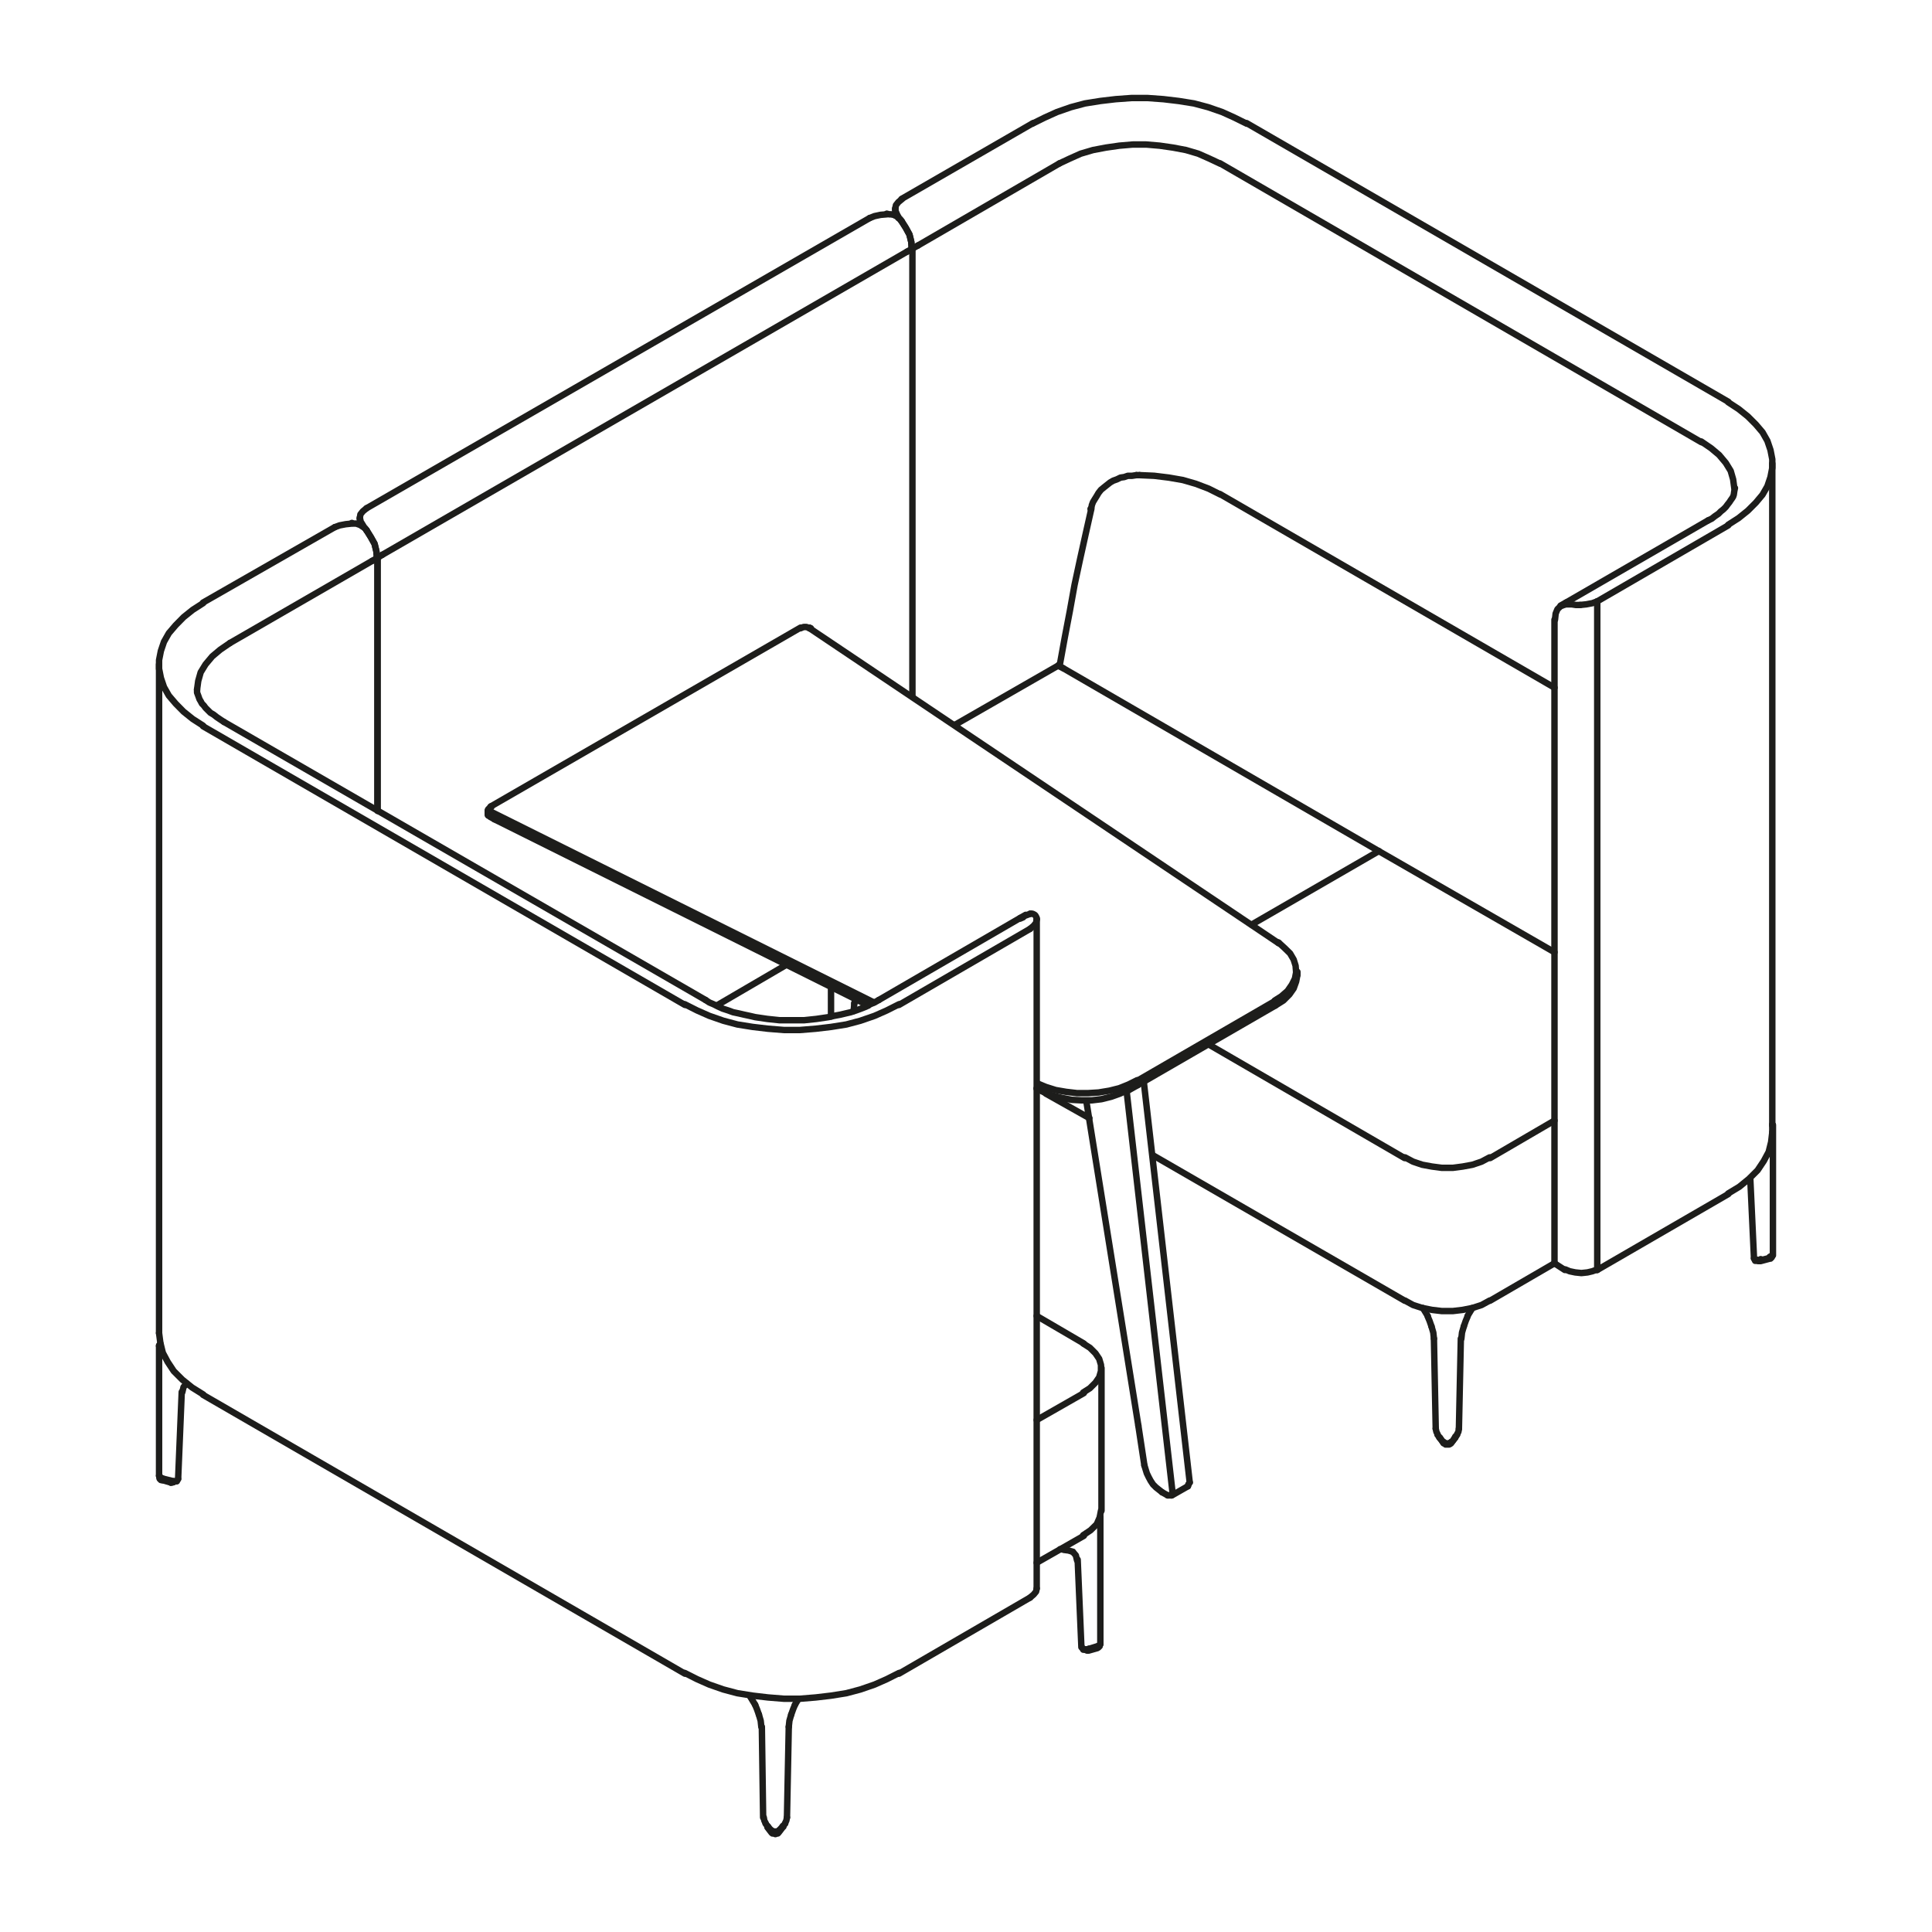 <?xml version="1.0" encoding="UTF-8"?>
<svg id="Layer_1" data-name="Layer 1" xmlns="http://www.w3.org/2000/svg" viewBox="0 0 150 150">
  <defs>
    <style>
      .cls-1, .cls-2 {
        fill: none;
      }

      .cls-2 {
        stroke: #1d1d1b;
        stroke-linecap: round;
        stroke-linejoin: round;
        stroke-width: .5px;
      }
    </style>
  </defs>
  <polyline class="cls-2" points="80.16 9.6 81.11 9.13 82.06 8.7 83.15 8.32 84.24 8.03 85.43 7.84 86.62 7.7 87.85 7.61 89.09 7.61 90.33 7.7 91.51 7.84 92.7 8.03 93.79 8.32 94.89 8.7 95.84 9.13 96.79 9.6"/>
  <polyline class="cls-2" points="60.49 142.11 60.34 142.2 60.06 142.2 59.91 142.11"/>
  <line class="cls-2" x1="59.87" y1="142.11" x2="59.44" y2="141.59"/>
  <line class="cls-2" x1="60.96" y1="141.59" x2="60.49" y2="142.11"/>
  <polyline class="cls-2" points="59.44 141.54 59.34 141.35 59.3 141.11"/>
  <polyline class="cls-2" points="61.1 141.11 61.05 141.35 60.96 141.54"/>
  <g>
    <line class="cls-2" x1="82.53" y1="51.87" x2="107.05" y2="66.08"/>
    <line class="cls-2" x1="97.17" y1="71.79" x2="107.05" y2="66.08"/>
    <line class="cls-2" x1="85.52" y1="117.29" x2="85.52" y2="106.21"/>
    <polyline class="cls-2" points="84.1 104.31 84.62 104.64 85.05 105.07 85.34 105.5 85.48 105.97 85.48 106.45 85.34 106.93 85.05 107.35 84.62 107.78 84.1 108.11"/>
    <line class="cls-2" x1="84.15" y1="104.31" x2="80.49" y2="102.17"/>
    <line class="cls-2" x1="80.49" y1="110.25" x2="84.15" y2="108.16"/>
    <polyline class="cls-2" points="85.48 117.29 85.38 117.81 85.15 118.34 84.67 118.81 84.1 119.19"/>
    <line class="cls-2" x1="84.15" y1="119.24" x2="80.49" y2="121.33"/>
    <line class="cls-2" x1="82.15" y1="51.68" x2="82.53" y2="51.87"/>
    <line class="cls-2" x1="93.79" y1="81.06" x2="109.05" y2="89.91"/>
    <polyline class="cls-2" points="115.65 89.86 115.03 90.19 114.32 90.43 113.56 90.57 112.8 90.67 111.94 90.67 111.18 90.57 110.42 90.43 109.71 90.19 109.09 89.86"/>
    <line class="cls-2" x1="115.7" y1="89.91" x2="120.69" y2="87"/>
    <line class="cls-2" x1="82.15" y1="51.68" x2="74.12" y2="56.29"/>
    <line class="cls-2" x1="120.69" y1="98.08" x2="115.7" y2="100.98"/>
    <line class="cls-2" x1="84.58" y1="86.81" x2="81.2" y2="84.91"/>
    <line class="cls-2" x1="109.05" y1="100.98" x2="89.47" y2="89.67"/>
    <line class="cls-2" x1="82.25" y1="51.58" x2="82.25" y2="51.73"/>
    <line class="cls-2" x1="94.74" y1="38.37" x2="120.69" y2="53.39"/>
    <polyline class="cls-2" points="88.47 36.89 89.61 36.94 90.75 37.08 91.84 37.27 92.84 37.56 93.84 37.94 94.7 38.37"/>
    <polyline class="cls-2" points="82.29 51.58 82.67 49.49 83.06 47.45 83.43 45.4 83.86 43.4 84.29 41.46 84.72 39.55"/>
    <line class="cls-2" x1="88.47" y1="36.89" x2="88.23" y2="36.89"/>
    <polyline class="cls-2" points="84.72 39.51 84.77 39.22 84.86 38.98 85 38.75 85.15 38.51 85.29 38.27 85.48 38.03 85.71 37.84 85.95 37.65 86.19 37.46 86.43 37.32 86.71 37.22 87 37.08 87.28 37.04 87.57 36.94 87.9 36.94 88.23 36.89"/>
    <line class="cls-2" x1="84.67" y1="39.51" x2="84.72" y2="39.51"/>
    <polyline class="cls-2" points="17.39 56.05 17.1 55.86 16.82 55.67 16.58 55.48 16.34 55.34 16.15 55.15 15.96 54.96 15.82 54.77 15.68 54.63 15.58 54.44 15.49 54.29 15.44 54.15 15.39 54.01 15.3 53.77 15.3 53.53"/>
    <line class="cls-2" x1="54.78" y1="77.64" x2="17.39" y2="56.05"/>
    <polyline class="cls-2" points="68.23 77.64 67.9 77.83 67.56 77.97 67.23 78.16 66.85 78.31 66.47 78.45 66.05 78.59 65.66 78.68 65.24 78.78 64.76 78.87 64.33 78.97 63.38 79.11 62.43 79.21 61.48 79.21 60.53 79.21 59.58 79.11 58.63 78.97 58.2 78.87 57.78 78.78 57.35 78.68 56.92 78.59 56.54 78.45 56.11 78.31 55.78 78.16 55.4 77.97 55.07 77.83 54.78 77.64"/>
    <line class="cls-2" x1="79.21" y1="71.27" x2="68.23" y2="77.64"/>
    <line class="cls-2" x1="28.89" y1="43.55" x2="17.86" y2="49.92"/>
    <polyline class="cls-2" points="15.3 53.53 15.39 52.87 15.58 52.2 15.96 51.58 16.48 50.96 17.1 50.44 17.86 49.92"/>
    <line class="cls-2" x1="66.33" y1="77.87" x2="66.28" y2="78.5"/>
    <line class="cls-2" x1="66.33" y1="77.92" x2="66.42" y2="77.54"/>
    <polyline class="cls-2" points="112.66 111.97 112.51 112.06 112.23 112.06 112.09 111.97"/>
    <line class="cls-2" x1="111.47" y1="110.92" x2="111.33" y2="103.93"/>
    <line class="cls-2" x1="112.04" y1="111.97" x2="111.61" y2="111.4"/>
    <line class="cls-2" x1="113.13" y1="111.4" x2="112.71" y2="111.97"/>
    <line class="cls-2" x1="113.42" y1="103.93" x2="113.27" y2="110.92"/>
    <polyline class="cls-2" points="111.14 102.98 111.28 103.46 111.33 103.93"/>
    <polyline class="cls-2" points="111.61 111.35 111.52 111.16 111.47 110.92"/>
    <polyline class="cls-2" points="113.27 110.92 113.23 111.16 113.13 111.35"/>
    <polyline class="cls-2" points="113.46 103.93 113.51 103.46 113.65 102.98"/>
    <line class="cls-2" x1="70.42" y1="19.54" x2="29.69" y2="43.07"/>
    <line class="cls-2" x1="55.64" y1="78.07" x2="61.1" y2="74.88"/>
    <line class="cls-2" x1="27.94" y1="40.74" x2="27.94" y2="40.17"/>
    <line class="cls-2" x1="29.69" y1="43.07" x2="29.31" y2="43.31"/>
    <line class="cls-2" x1="70.42" y1="19.54" x2="70.84" y2="19.3"/>
    <line class="cls-2" x1="28.46" y1="39.46" x2="67.52" y2="16.93"/>
    <line class="cls-2" x1="29.31" y1="62.95" x2="29.31" y2="43.31"/>
    <polyline class="cls-2" points="28.46 41.17 28.79 41.7 29.08 42.22 29.22 42.79 29.27 43.31"/>
    <polyline class="cls-2" points="69.99 17.16 70.32 17.68 70.61 18.21 70.75 18.78 70.79 19.3"/>
    <polyline class="cls-2" points="27.94 40.22 27.98 39.94 28.17 39.7 28.46 39.46"/>
    <polyline class="cls-2" points="28.46 41.17 28.27 40.93 28.13 40.7 27.98 40.46 27.98 40.36 27.94 40.27"/>
    <polyline class="cls-2" points="67.52 16.93 67.9 16.78 68.37 16.68 68.85 16.64"/>
    <polyline class="cls-2" points="68.85 16.59 69.04 16.64 69.18 16.64 69.37 16.68 69.51 16.73 69.66 16.83 69.75 16.93 69.89 17.02 69.99 17.16"/>
    <line class="cls-2" x1="100.73" y1="75.69" x2="100.73" y2="75.45"/>
    <line class="cls-2" x1="37.87" y1="63.28" x2="37.87" y2="62.9"/>
    <polyline class="cls-2" points="38.06 63.38 37.92 63.33 38.11 63.42"/>
    <polyline class="cls-2" points="87.57 84.63 86.95 84.91 86.28 85.15 85.52 85.34 84.77 85.43 83.96 85.43 83.2 85.39 82.44 85.24 81.72 85.05 81.11 84.77"/>
    <line class="cls-2" x1="88.33" y1="84.25" x2="99.02" y2="78.07"/>
    <line class="cls-2" x1="87.57" y1="84.68" x2="88.33" y2="84.25"/>
    <polyline class="cls-2" points="100.73 75.69 100.63 76.21 100.44 76.74 100.11 77.21 99.64 77.68 99.02 78.07"/>
    <line class="cls-2" x1="67.42" y1="78.07" x2="38.39" y2="63.61"/>
    <line class="cls-2" x1="81.11" y1="84.82" x2="80.49" y2="84.53"/>
    <line class="cls-2" x1="81.11" y1="84.82" x2="80.49" y2="84.49"/>
    <line class="cls-2" x1="38.39" y1="63.61" x2="38.06" y2="63.42"/>
    <line class="cls-2" x1="62.86" y1="48.73" x2="62.91" y2="48.78"/>
    <polyline class="cls-2" points="38.15 63.09 38.01 62.95 38.01 62.81 38.15 62.66"/>
    <line class="cls-2" x1="38.11" y1="62.61" x2="38.06" y2="62.66"/>
    <line class="cls-2" x1="62.15" y1="48.73" x2="38.11" y2="62.61"/>
    <polyline class="cls-2" points="62.15 48.78 62.39 48.68 62.62 48.68 62.86 48.78"/>
    <line class="cls-2" x1="62.86" y1="48.78" x2="62.91" y2="48.78"/>
    <line class="cls-2" x1="62.86" y1="48.78" x2="62.96" y2="48.78"/>
    <line class="cls-2" x1="99.26" y1="73.22" x2="62.86" y2="48.78"/>
    <polyline class="cls-2" points="99.26 73.17 99.73 73.6 100.16 74.02 100.44 74.5 100.59 74.98 100.63 75.5 100.54 75.97 100.3 76.45 99.97 76.93 99.49 77.35 98.97 77.68"/>
    <line class="cls-2" x1="99.26" y1="73.22" x2="99.3" y2="73.22"/>
    <line class="cls-2" x1="88.28" y1="83.92" x2="98.97" y2="77.73"/>
    <polyline class="cls-2" points="88.28 83.87 87.62 84.2 86.9 84.49 86.14 84.68 85.29 84.82 84.48 84.87 83.62 84.87 82.77 84.77 81.96 84.63 81.2 84.39 80.53 84.11"/>
    <line class="cls-2" x1="88.38" y1="110.68" x2="84.34" y2="85.48"/>
    <line class="cls-2" x1="92.23" y1="115.39" x2="90.99" y2="116.1"/>
    <line class="cls-2" x1="90.94" y1="116.1" x2="90.66" y2="116.1"/>
    <polyline class="cls-2" points="90.23 115.86 89.99 115.67 89.75 115.48 89.52 115.25 89.33 114.96 89.18 114.68 89.04 114.39 88.95 114.1 88.85 113.77"/>
    <line class="cls-2" x1="90.66" y1="116.1" x2="90.23" y2="115.86"/>
    <line class="cls-2" x1="88.85" y1="113.77" x2="88.38" y2="110.68"/>
    <line class="cls-2" x1="90.99" y1="115.96" x2="90.94" y2="116.1"/>
    <line class="cls-2" x1="87.47" y1="84.72" x2="91.04" y2="115.91"/>
    <line class="cls-2" x1="92.27" y1="115.25" x2="92.23" y2="115.39"/>
    <line class="cls-2" x1="92.37" y1="115.1" x2="92.27" y2="115.25"/>
    <line class="cls-2" x1="79.21" y1="71.32" x2="79.44" y2="71.22"/>
    <line class="cls-2" x1="132.61" y1="40.41" x2="121.59" y2="46.78"/>
    <polyline class="cls-2" points="134.7 37.89 134.65 38.13 134.61 38.41 134.56 38.56 134.47 38.7 134.37 38.84 134.28 38.98 134.13 39.17 133.99 39.36 133.8 39.55 133.61 39.7 133.42 39.89 133.14 40.08 132.9 40.27 132.61 40.41"/>
    <polyline class="cls-2" points="132.09 34.28 132.85 34.8 133.47 35.32 133.99 35.94 134.37 36.56 134.56 37.22 134.65 37.89"/>
    <line class="cls-2" x1="132.09" y1="34.33" x2="94.74" y2="12.69"/>
    <line class="cls-2" x1="82.25" y1="12.69" x2="71.27" y2="19.06"/>
    <polyline class="cls-2" points="82.25 12.69 83.06 12.31 83.91 11.93 84.86 11.65 85.86 11.46 86.9 11.31 87.95 11.22 88.99 11.22 90.04 11.31 91.08 11.46 92.08 11.65 93.03 11.93 93.89 12.31 94.7 12.69"/>
    <line class="cls-2" x1="12.35" y1="103.5" x2="12.35" y2="51.58"/>
    <line class="cls-2" x1="80.49" y1="123.33" x2="80.49" y2="71.41"/>
    <line class="cls-2" x1="79.63" y1="71.03" x2="79.21" y2="71.27"/>
    <line class="cls-2" x1="28.89" y1="43.55" x2="29.31" y2="43.31"/>
    <line class="cls-2" x1="69.8" y1="78.02" x2="79.97" y2="72.12"/>
    <line class="cls-2" x1="79.97" y1="124.04" x2="69.8" y2="129.94"/>
    <polyline class="cls-2" points="69.8 129.89 68.85 130.37 67.9 130.79 66.8 131.17 65.71 131.46 64.52 131.65 63.33 131.79 62.1 131.89 60.87 131.89 59.63 131.79 58.44 131.65 57.25 131.46 56.16 131.17 55.07 130.79 54.12 130.37 53.17 129.89"/>
    <polyline class="cls-2" points="69.8 77.97 68.85 78.45 67.9 78.87 66.8 79.25 65.71 79.54 64.52 79.73 63.33 79.87 62.1 79.97 60.87 79.97 59.63 79.87 58.44 79.73 57.25 79.54 56.16 79.25 55.07 78.87 54.12 78.45 53.17 77.97"/>
    <line class="cls-2" x1="53.17" y1="129.94" x2="15.77" y2="108.3"/>
    <line class="cls-2" x1="15.77" y1="56.39" x2="53.17" y2="78.02"/>
    <polyline class="cls-2" points="15.77 108.26 14.92 107.73 14.16 107.12 13.49 106.45 13.02 105.74 12.64 105.03 12.45 104.26 12.35 103.5"/>
    <polyline class="cls-2" points="15.77 56.34 14.96 55.82 14.25 55.25 13.64 54.63 13.11 54.01 12.73 53.34 12.49 52.63 12.35 51.92 12.35 51.25 12.49 50.54 12.73 49.83 13.11 49.16 13.64 48.54 14.25 47.92 14.96 47.35 15.77 46.83"/>
    <line class="cls-2" x1="25.99" y1="40.93" x2="15.77" y2="46.78"/>
    <line class="cls-2" x1="79.63" y1="71.08" x2="80.01" y2="70.94"/>
    <polyline class="cls-2" points="80.49 71.36 80.44 71.65 80.25 71.88 79.97 72.12"/>
    <polyline class="cls-2" points="80.49 123.33 80.44 123.57 80.25 123.8 79.97 124.04"/>
    <polyline class="cls-2" points="79.97 70.94 80.06 70.94 80.16 70.94 80.25 70.98 80.34 71.03 80.39 71.08 80.44 71.17 80.49 71.27 80.49 71.36"/>
    <polyline class="cls-2" points="25.99 40.93 26.37 40.79 26.84 40.7 27.32 40.65"/>
    <polyline class="cls-2" points="27.32 40.6 27.46 40.65 27.65 40.65 27.79 40.7 27.94 40.74 28.08 40.84 28.22 40.93 28.36 41.03 28.46 41.17"/>
    <line class="cls-2" x1="29.31" y1="62.95" x2="29.31" y2="43.31"/>
    <polyline class="cls-2" points="28.46 41.17 28.79 41.7 29.08 42.22 29.22 42.79 29.27 43.31"/>
    <line class="cls-2" x1="137.6" y1="87.91" x2="137.6" y2="35.99"/>
    <line class="cls-2" x1="69.51" y1="16.73" x2="69.51" y2="16.16"/>
    <line class="cls-2" x1="124.01" y1="46.69" x2="124.01" y2="98.6"/>
    <line class="cls-2" x1="121.16" y1="47.02" x2="121.59" y2="46.78"/>
    <line class="cls-2" x1="71.27" y1="19.06" x2="70.84" y2="19.3"/>
    <line class="cls-2" x1="80.2" y1="9.56" x2="69.99" y2="15.45"/>
    <line class="cls-2" x1="134.18" y1="31.19" x2="96.79" y2="9.56"/>
    <polyline class="cls-2" points="137.6 87.91 137.51 88.67 137.32 89.43 136.94 90.14 136.46 90.86 135.8 91.52 135.04 92.14 134.18 92.66"/>
    <polyline class="cls-2" points="134.18 31.23 134.99 31.76 135.7 32.33 136.32 32.95 136.84 33.56 137.22 34.23 137.46 34.94 137.6 35.66 137.6 36.32 137.46 37.04 137.22 37.75 136.84 38.41 136.32 39.03 135.7 39.65 134.99 40.22 134.18 40.74"/>
    <line class="cls-2" x1="134.18" y1="92.71" x2="124.01" y2="98.6"/>
    <line class="cls-2" x1="124.01" y1="46.69" x2="134.18" y2="40.79"/>
    <line class="cls-2" x1="70.84" y1="54.1" x2="70.84" y2="19.3"/>
    <polyline class="cls-2" points="69.99 17.16 70.32 17.68 70.61 18.21 70.75 18.78 70.79 19.3"/>
    <polyline class="cls-2" points="69.51 16.21 69.56 15.93 69.75 15.69 70.04 15.45"/>
    <polyline class="cls-2" points="69.99 17.16 69.8 16.93 69.66 16.68 69.56 16.45 69.51 16.35 69.51 16.26"/>
    <polyline class="cls-2" points="124.01 98.56 123.63 98.7 123.25 98.79 122.78 98.84 122.3 98.79 121.87 98.7 121.54 98.56"/>
    <polyline class="cls-2" points="124.01 46.69 123.63 46.83 123.16 46.92 122.68 46.97"/>
    <polyline class="cls-2" points="122.68 46.97 122.35 46.97 122.02 46.92 121.73 46.92 121.49 46.92"/>
    <line class="cls-2" x1="120.69" y1="98.08" x2="120.69" y2="48.11"/>
    <line class="cls-2" x1="121.49" y1="98.6" x2="120.69" y2="98.08"/>
    <polyline class="cls-2" points="120.73 48.11 120.78 47.64 120.92 47.3 121.16 47.07 121.54 46.92"/>
    <polyline class="cls-2" points="58.63 132.36 58.77 132.7 58.92 133.12"/>
    <polyline class="cls-2" points="61.43 133.12 61.58 132.7 61.72 132.36"/>
    <line class="cls-2" x1="58.63" y1="132.36" x2="58.2" y2="131.65"/>
    <line class="cls-2" x1="62" y1="131.89" x2="61.72" y2="132.36"/>
    <line class="cls-2" x1="82.63" y1="120.29" x2="82.29" y2="120.29"/>
    <polyline class="cls-2" points="82.58 120.33 82.96 120.38 83.29 120.48"/>
    <polyline class="cls-2" points="110.85 102.22 110.99 102.55 111.14 102.98"/>
    <polyline class="cls-2" points="113.65 102.98 113.8 102.55 113.94 102.22"/>
    <line class="cls-2" x1="110.85" y1="102.17" x2="110.47" y2="101.55"/>
    <line class="cls-2" x1="114.32" y1="101.55" x2="113.94" y2="102.17"/>
    <polyline class="cls-2" points="12.49 104.6 12.35 104.5 12.45 104.31"/>
    <line class="cls-2" x1="12.35" y1="114.58" x2="12.35" y2="104.45"/>
    <line class="cls-2" x1="12.54" y1="114.77" x2="12.35" y2="114.58"/>
    <line class="cls-2" x1="13.49" y1="115.01" x2="12.54" y2="114.77"/>
    <line class="cls-2" x1="14.11" y1="108.07" x2="13.83" y2="114.82"/>
    <polyline class="cls-2" points="13.83 114.82 13.73 115.01 13.49 115.01"/>
    <polyline class="cls-2" points="14.16 108.07 14.25 107.69 14.49 107.4"/>
    <line class="cls-2" x1="59.25" y1="141.11" x2="59.15" y2="134.07"/>
    <line class="cls-2" x1="61.24" y1="134.07" x2="61.1" y2="141.11"/>
    <polyline class="cls-2" points="58.92 133.12 59.06 133.6 59.11 134.07"/>
    <polyline class="cls-2" points="61.24 134.07 61.29 133.6 61.43 133.12"/>
    <polyline class="cls-2" points="83.29 120.48 83.53 120.76 83.62 121.14"/>
    <polyline class="cls-2" points="84.34 128.08 84.1 128.08 84 127.89"/>
    <line class="cls-2" x1="85.43" y1="127.65" x2="85.24" y2="127.85"/>
    <line class="cls-2" x1="83.96" y1="127.89" x2="83.67" y2="121.09"/>
    <line class="cls-2" x1="85.24" y1="127.8" x2="84.34" y2="128.08"/>
    <line class="cls-2" x1="85.43" y1="127.65" x2="85.43" y2="117.72"/>
    <polyline class="cls-2" points="136.51 97.89 136.27 97.89 136.18 97.7"/>
    <line class="cls-2" x1="137.6" y1="97.47" x2="137.41" y2="97.66"/>
    <line class="cls-2" x1="136.18" y1="97.7" x2="135.89" y2="91.47"/>
    <line class="cls-2" x1="137.41" y1="97.66" x2="136.51" y2="97.89"/>
    <line class="cls-2" x1="137.65" y1="97.47" x2="137.65" y2="87.34"/>
    <line class="cls-2" x1="137.6" y1="87.29" x2="137.6" y2="87.38"/>
    <line class="cls-2" x1="64.52" y1="78.92" x2="64.52" y2="76.59"/>
    <line class="cls-2" x1="12.4" y1="114.68" x2="12.4" y2="114.77"/>
    <line class="cls-2" x1="12.59" y1="114.77" x2="12.59" y2="114.91"/>
    <line class="cls-2" x1="13.25" y1="115.1" x2="13.25" y2="114.96"/>
    <polyline class="cls-2" points="13.49 115.01 13.49 115.06 13.4 115.1 13.35 115.1 13.25 115.1"/>
    <line class="cls-2" x1="12.59" y1="114.91" x2="13.25" y2="115.1"/>
    <polyline class="cls-2" points="12.4 114.77 12.4 114.82 12.45 114.87 12.49 114.91 12.59 114.91"/>
    <line class="cls-2" x1="13.49" y1="115.06" x2="13.3" y2="115.1"/>
    <polyline class="cls-2" points="115.65 100.98 115.03 101.32 114.32 101.55 113.56 101.7 112.8 101.79 111.94 101.79 111.18 101.7 110.42 101.55 109.71 101.32 109.09 100.98"/>
    <line class="cls-2" x1="107.05" y1="66.08" x2="120.69" y2="73.93"/>
    <line class="cls-2" x1="92.37" y1="115.1" x2="88.8" y2="83.96"/>
    <polyline class="cls-2" points="37.96 63 37.92 62.81 38.11 62.66"/>
    <line class="cls-2" x1="38.15" y1="63.04" x2="67.85" y2="77.83"/>
    <path class="cls-2" d="M12.59,114.87l.67.19M12.54,114.87l-.14-.14M59.92,142.16v.09M60.44,142.16v.09M59.58,141.78v.05M60.82,141.78v.05M59.58,141.78v.09M60.77,141.87v-.09M59.58,141.87l.33.43M59.58,141.87v-.05M60.82,141.82l-.05.05M60.44,142.3l.33-.43M59.92,142.3l.05.05h.09l.14.05.14-.05h.05l.05-.05M59.58,141.87l.33.38M59.63,141.87v-.05M60.77,141.82v.05M60.44,142.25l.33-.38M60.44,142.25l-.14.1h-.19l-.14-.1M84.53,128.01v.1M85.38,127.72v.05M85.24,127.82v.09M84.53,128.15l.67-.19M84.53,128.15h-.14l-.1-.05v-.05M85.19,127.96l.09-.05.05-.05.05-.05v-.05M84.53,128.11l.71-.19M84.48,128.11l-.19-.05M85.38,127.77l-.14.14M136.7,97.76v.14M137.55,97.48v.09M137.41,97.57v.14M136.7,97.91l.71-.19M136.7,97.91h-.14l-.05-.05-.05-.05M137.41,97.72h.05l.05-.05.05-.05v-.05M136.7,97.91l.71-.19M136.7,97.91l-.19-.05M137.55,97.57l-.14.14M112.09,111.96v.1M112.66,111.96v.1M112.99,111.53v.1M112.99,111.63v-.05M111.8,111.67l.33.38M111.8,111.67l-.05-.05M112.99,111.63l-.05.05M112.66,112.05l.28-.38M112.13,112.05l.05.05.05.05h.28l.1-.05.05-.05M111.8,111.63l.28.43M111.8,111.67v-.05M112.94,111.63v.05M112.66,112.05l.33-.43M112.61,112.01l-.14.09h-.19l-.14-.09"/>
    <rect class="cls-1" x="11.96" y="7.22" width="126.08" height="135.57"/>
  </g>
</svg>